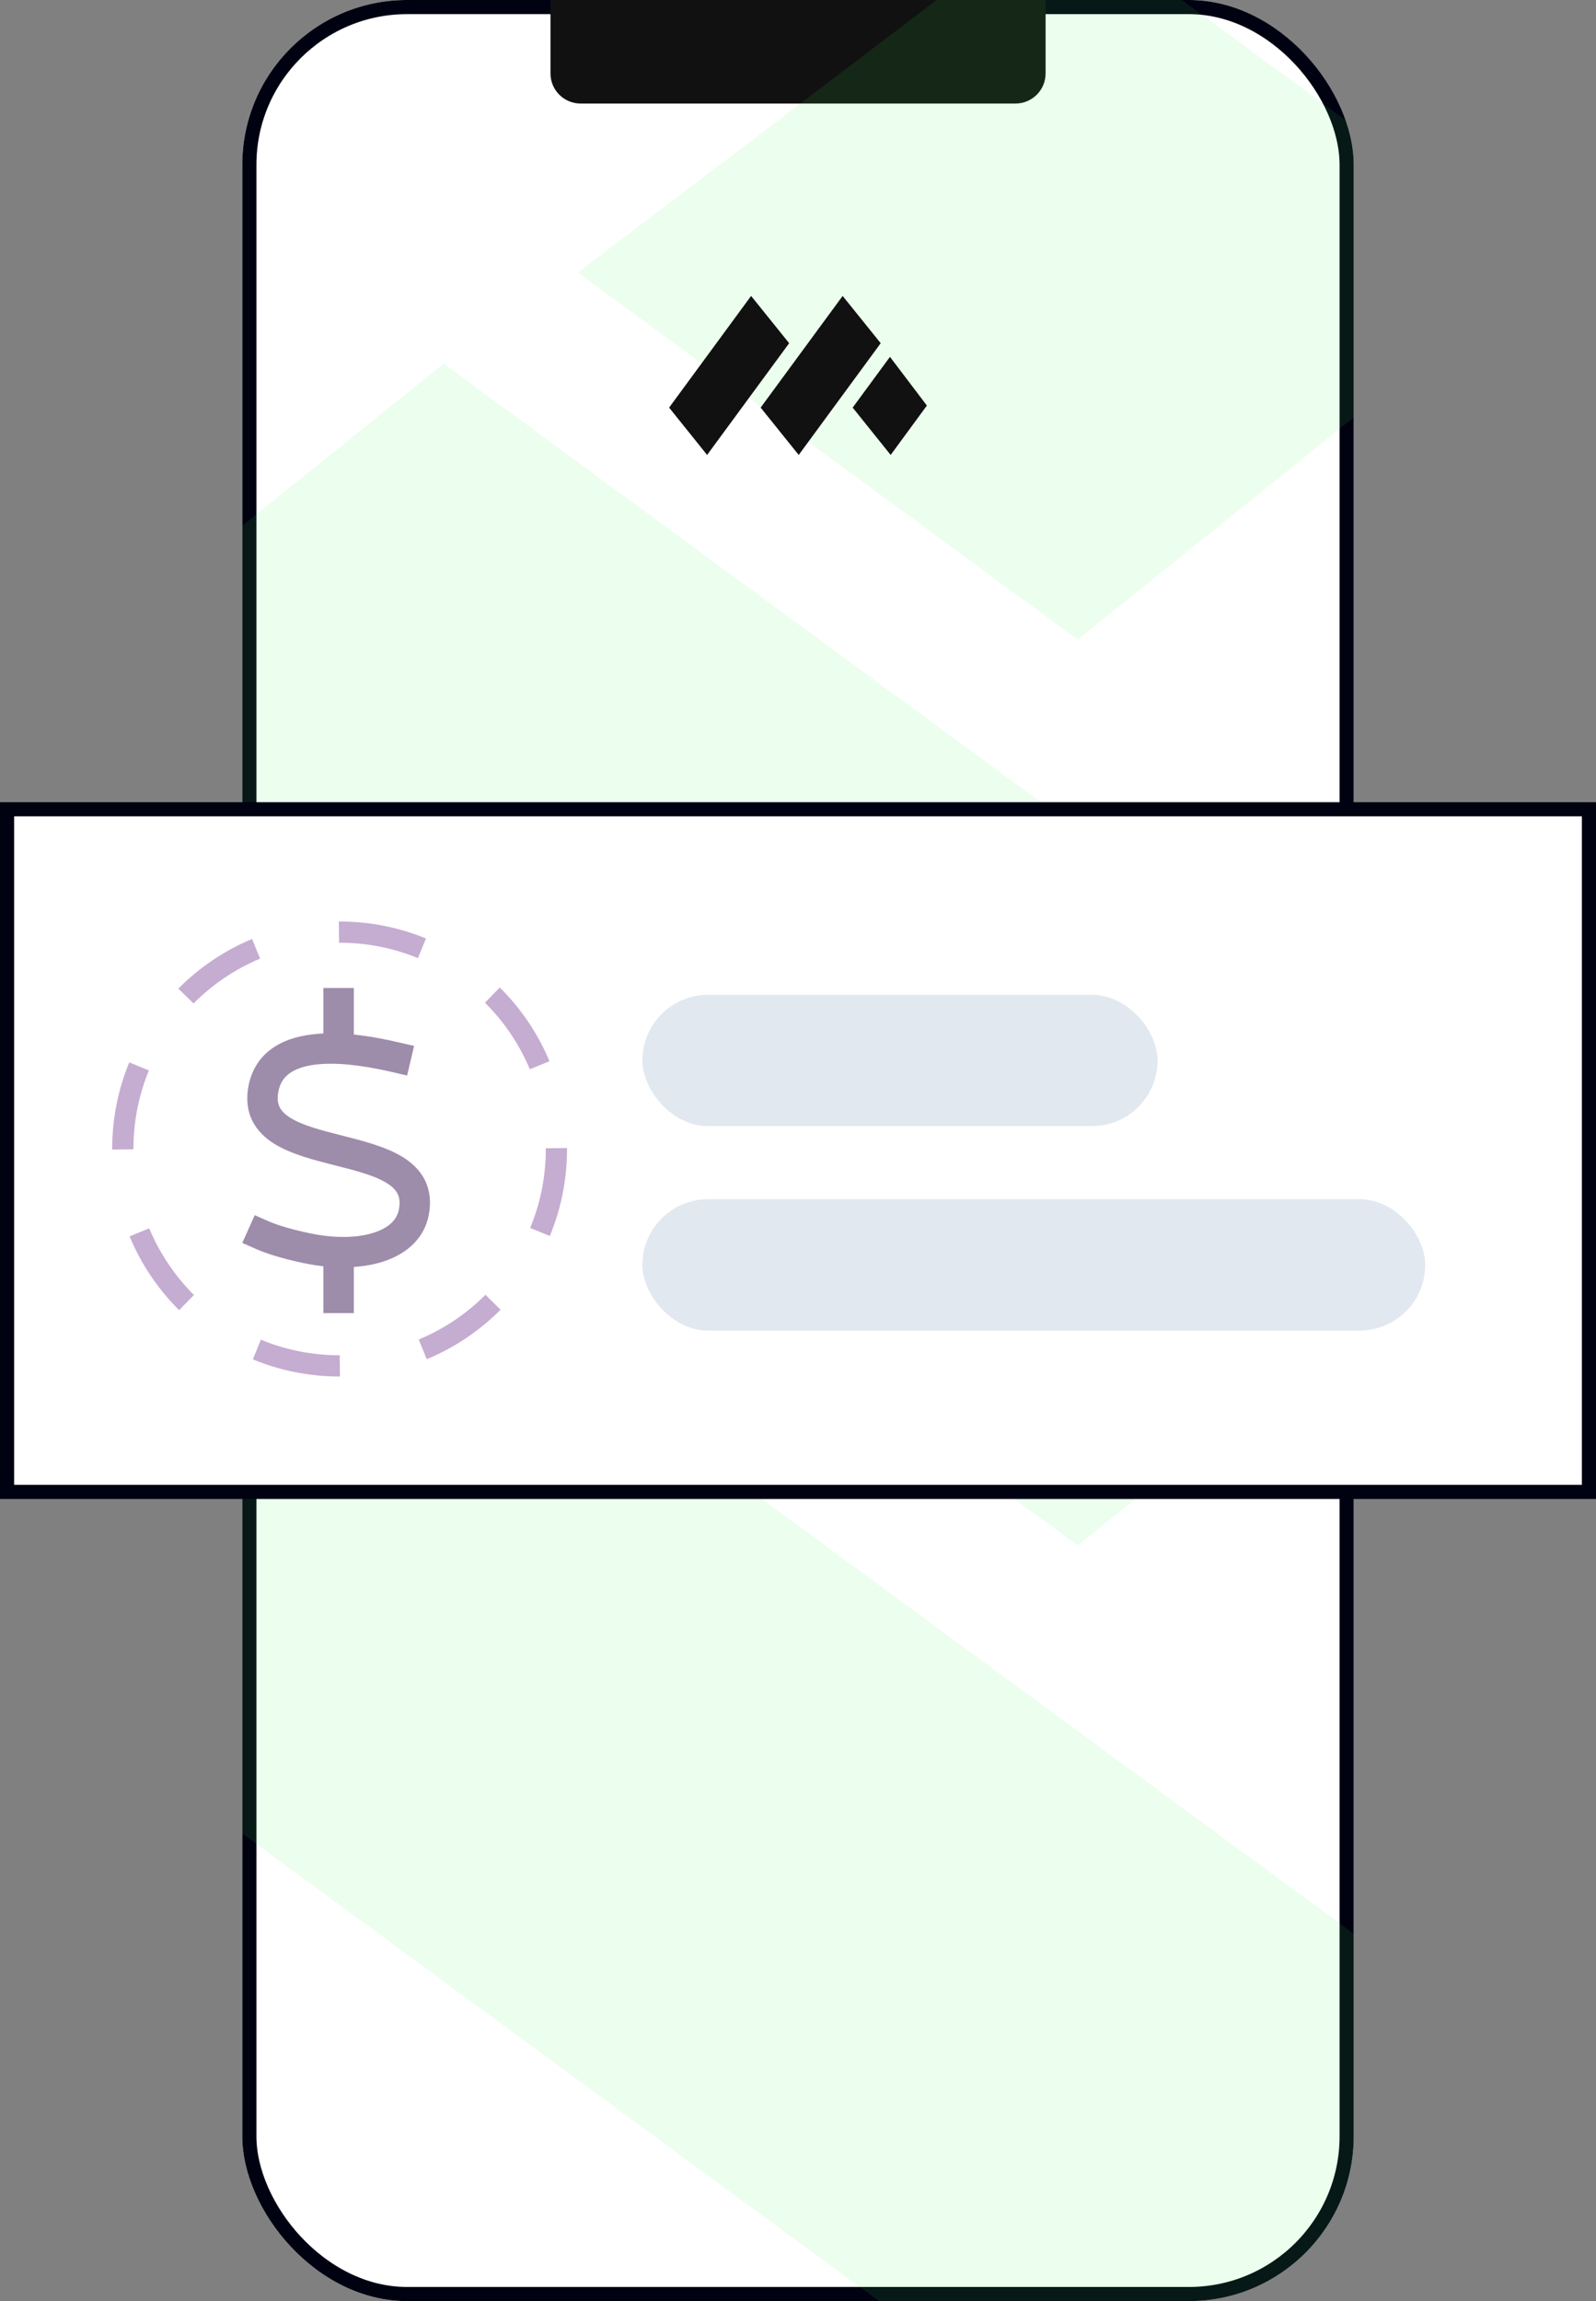 <svg xmlns="http://www.w3.org/2000/svg" viewBox="0 0 225.62 325.18">
  <rect x="0" y="0" width="225.62" height="325.18" fill="#808080" stroke="none"/>
  <defs>
    <clipPath id="clippath">
      <rect width="157.12" height="325.18" x="34.25" rx="23.29" ry="23.29" style="fill:none;stroke-width:0"/>
    </clipPath>
  </defs>
  <g id="Layer_1-2">
    <g id="_2">
      <g style="clip-path:url(#clippath)">
        <rect width="157.12" height="325.18" x="34.25" rx="23.29" ry="23.29" style="stroke-miterlimit:10;fill:#fff;stroke:#000111;stroke-width:4px"/>
        <path d="M77.81 0h70v10.38c0 2.35-1.91 4.25-4.25 4.25H82.07c-2.35 0-4.25-1.91-4.25-4.25V0Z" fill="#111" stroke-width="0"/>
        <g id="m" style="opacity:.1">
          <path id="_1" d="m218.12 292.91-65.77 52.89L-3.06 231.71l65.77-52.91 155.41 114.11z" fill="#3af54c" stroke-width="0" />
          <path id="_2-2" d="m218.12 165.47-65.77 52.92L-3.06 104.31l65.77-52.92 155.41 114.08z" fill="#3af54c" stroke-width="0" />
          <path id="_3" d="m149.45-12.94 68.67 50.41-65.77 52.92-70.66-51.88 67.76-51.45z" fill="#3af54c" stroke-width="0" />
        </g>
      </g>
      <path d="M1 114.36h223.62v96.47H1z" style="stroke-width:2px;stroke-miterlimit:10;fill:#fff;stroke:#000111"/>
      <g id="m-2">
        <path id="_1-2" d="m99.96 64.29-5.37-6.69 11.59-15.78 5.38 6.68-11.6 15.79z" fill="#111" stroke-width="0" />
        <path id="_2-3" d="m112.91 64.29-5.38-6.69 11.59-15.78 5.38 6.68-11.59 15.79z" fill="#111" stroke-width="0" />
        <path id="_3-2" d="m131.03 57.31-5.12 6.98-5.37-6.69 5.27-7.17 5.22 6.88z" fill="#111" stroke-width="0" />
      </g>
      <path d="M50.02 141.77v-2.15h-4.31v6.43c-.28 0-.56.03-.83.05-2.08.17-4.24.66-6.03 1.8-1.87 1.18-3.23 3.02-3.72 5.55-.35 1.82-.18 3.48.55 4.95.72 1.44 1.88 2.48 3.12 3.25 2.35 1.45 5.56 2.27 8.34 2.98l.21.05c3.04.77 5.62 1.44 7.33 2.51.81.5 1.28 1.01 1.53 1.52.24.48.38 1.15.18 2.2-.26 1.32-1.2 2.41-3.1 3.13-1.94.74-4.67.98-7.86.53-2.03-.3-5.55-1.14-7.45-1.98l-1.97-.87-1.76 3.92 1.97.87c2.41 1.08 6.36 1.99 8.6 2.32.3.04.59.08.89.11v6.62h4.31v-6.52c1.73-.12 3.36-.44 4.8-.99 2.86-1.09 5.18-3.16 5.79-6.34.35-1.82.18-3.48-.55-4.95-.72-1.44-1.88-2.48-3.12-3.25-2.35-1.45-5.56-2.27-8.34-2.98l-.21-.05c-3.04-.77-5.62-1.44-7.33-2.51-.81-.5-1.28-1.01-1.53-1.52-.24-.48-.38-1.15-.18-2.2.26-1.33.91-2.15 1.81-2.73.98-.62 2.36-1.01 4.07-1.14 3.44-.28 7.46.48 10.22 1.12l2.1.49.99-4.19-2.1-.48c-1.68-.39-3.97-.87-6.42-1.12v-4.44Z" style="opacity:.5;fill:#3e1b59;stroke-width:0"/>
      <rect width="72.83" height="18.56" x="90.81" y="140.58" fill="#e2e8f0" stroke-width="0" rx="9.28" ry="9.28"/>
      <rect width="110.67" height="18.56" x="90.81" y="169.47" fill="#e2e8f0" stroke-width="0" rx="9.28" ry="9.28"/>
      <g style="opacity:.5">
        <circle cx="48.01" cy="162.37" r="30.65" style="stroke:#8c59a3;stroke-dasharray:0 0 12.03 12.03;stroke-width:3px;fill:none;stroke-miterlimit:10"/>
      </g>
    </g>
  </g>
</svg>